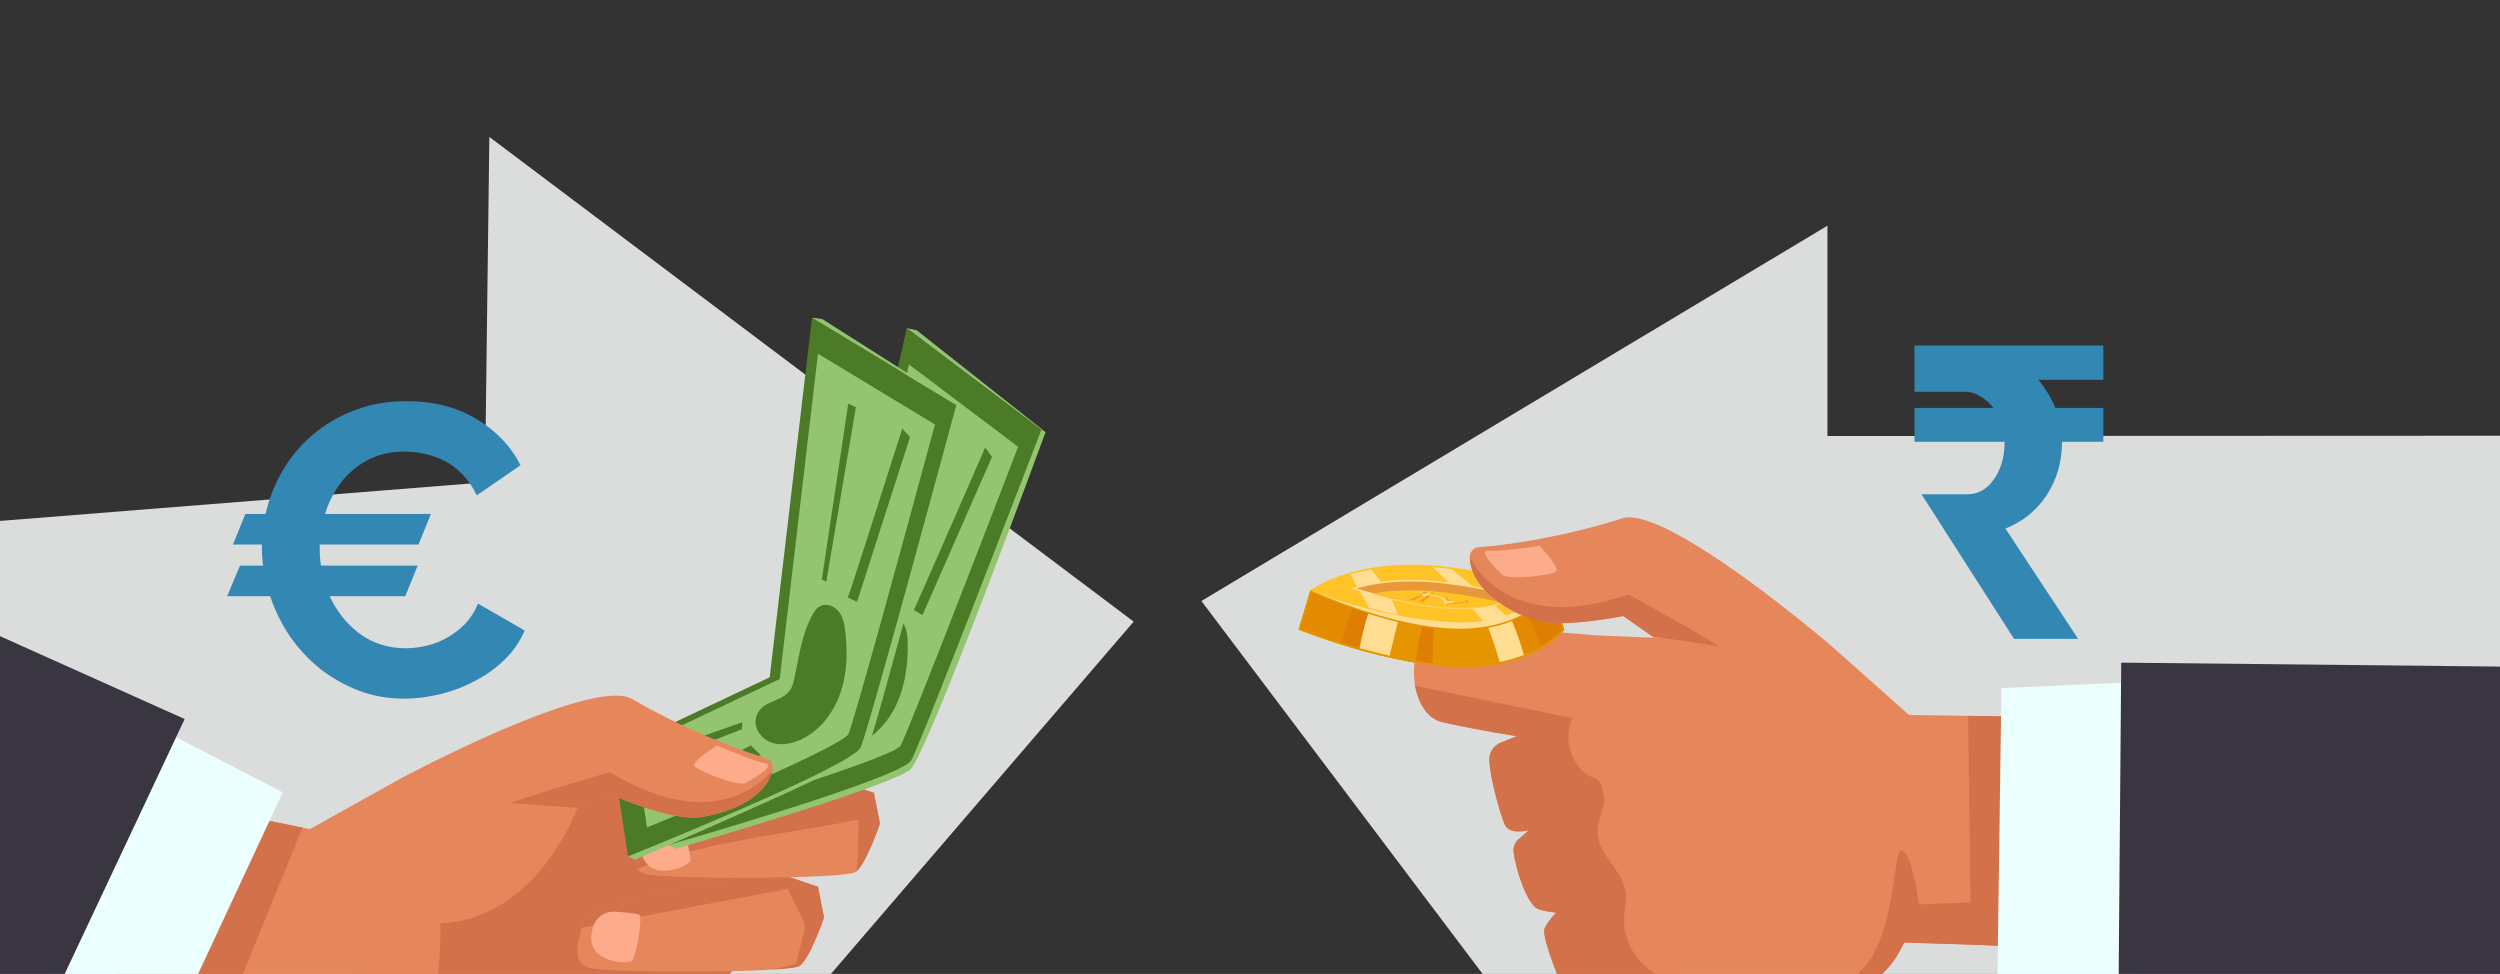 <svg xmlns="http://www.w3.org/2000/svg" width="1440" height="561" viewBox="0 0 1440 561" fill="none"><rect x="0" y="0" width="1440" height="561" fill="#333333" stroke="none"/><path d="M1440 250.982L1052.61 251.148V130L692 346.166L1025.16 788L1021.98 632.289L1440 693.481V250.982Z" fill="#DBDCDC"></path><path d="M324.791 606.284L350.364 710.209L652.996 358.054L281.861 78.875L279.345 277.825L-150.232 312.006L-45.636 656.81L324.791 606.284Z" fill="#DBDCDC"></path><path d="M207.934 618.955C221.224 622.02 341.714 654.853 341.714 654.853L367.772 613.443C367.772 613.443 430.26 554.263 441.723 535.47C453.186 516.678 411.037 445.024 393.285 439.346C375.533 433.645 214.697 497.102 200.387 523.924" fill="#D3714A"></path><path d="M447.37 502.708C447.37 502.708 339.173 517.058 336.349 529.222C333.525 541.386 327.734 554.714 340.313 557.66C352.867 560.582 454.585 560.487 460.565 556.377C466.546 552.267 474.615 528.486 474.615 528.486L471.174 510.786L447.394 502.708H447.37Z" fill="#E6875B"></path><path d="M471.151 510.786L447.371 502.708C447.371 502.708 339.174 517.058 336.35 529.222C335.947 530.909 335.496 532.643 335.045 534.354L453.731 512.021L464.008 533L458.478 555.166L445.496 558.444C453.66 557.921 459.285 557.233 460.566 556.353C466.547 552.243 474.616 528.462 474.616 528.462L471.175 510.762L471.151 510.786Z" fill="#D3714A"></path><path d="M479.599 448.612C479.599 448.612 371.402 462.962 368.578 475.126C365.754 487.29 359.963 500.618 372.541 503.564C385.096 506.486 486.813 506.391 492.794 502.281C498.774 498.171 506.843 474.389 506.843 474.389L503.402 456.69L479.622 448.612H479.599Z" fill="#E6875B"></path><path d="M506.821 474.389L503.38 456.69L479.6 448.612C479.6 448.612 371.403 462.962 368.579 475.126C366.325 484.866 362.195 495.296 367.037 500.618C408.118 483.726 451.287 481.136 494.48 472.037C494.48 482.538 494.48 492.112 493.27 501.924C499.203 496.935 506.845 474.413 506.845 474.413L506.821 474.389Z" fill="#D3714A"></path><path d="M377.336 474.484C377.336 474.484 364.283 478.499 370.098 493.348C375.888 508.196 396.203 498.812 397.485 496.104C398.767 493.395 392.145 470.327 389.606 470.374C387.066 470.422 377.336 474.484 377.336 474.484Z" fill="#FCAB8B"></path><path d="M599.875 247.479L602.248 248.88C602.248 248.88 533.186 437.398 524.002 443.599C507.437 454.813 388.964 488.953 388.964 488.953L385.119 486.672L522.222 423.643L548.47 315.331L589.148 245.15L599.851 247.455L599.875 247.479Z" fill="#94C470"></path><path d="M385.095 486.696C385.095 486.696 518.805 448.422 524.785 438.04C530.79 427.658 599.851 247.479 599.851 247.479L522.293 188.939L476.822 392.472L382.129 425.923L385.095 486.672V486.696Z" fill="#4B7B27"></path><path d="M395.42 424.783L482.447 394.04L523.576 209.918L586.443 257.362C560.978 323.765 523.077 421.362 518.568 429.843C512.445 435.688 453.612 455.05 397.698 471.206L395.42 424.759V424.783Z" fill="#94C470"></path><path d="M466.641 414.757C464.6 420.388 468.136 426.969 473.452 429.701C478.768 432.433 485.247 431.981 490.895 430.033C502.216 426.161 511.139 416.8 516.242 405.99C521.344 395.157 522.982 382.969 522.839 370.995C522.792 366.909 522.507 362.656 520.419 359.14C518.33 355.624 513.916 353.177 510.095 354.602C507.627 355.505 505.942 357.738 504.494 359.924C496.52 371.874 494.621 384.205 489.875 397.271C485.555 409.126 470.77 403.33 466.617 414.757H466.641Z" fill="#4B7B27"></path><path d="M512.469 339.564L538.005 240.28L542.182 242.751L514.913 340.989" fill="#4B7B27"></path><path d="M526.328 351.395C528.417 347.451 567.48 257.742 567.48 257.742L571.396 263.159L531.336 354.341L526.328 351.371V351.395Z" fill="#4B7B27"></path><path d="M458.477 416.586L402.041 430.081L402.326 435.735L457.955 420.578L458.477 416.586Z" fill="#4B7B27"></path><path d="M462.035 430.413L403.725 452.508L405.315 457.854L467.138 436.567L462.035 430.413Z" fill="#4B7B27"></path><path d="M602.248 248.904L528.083 190.294L522.316 188.963L599.874 247.479L602.248 248.904Z" fill="#94C470"></path><path d="M550.867 233.271L553.382 234.436C553.382 234.436 502.073 431.578 498.608 434.048C483.538 444.787 365.8 495.153 365.8 495.153L361.742 493.277L491.678 416.515L506.701 306.065L539.973 232.084L550.867 233.271Z" fill="#94C470"></path><path d="M361.743 493.277C361.743 493.277 490.824 441.485 495.713 430.532C500.626 419.58 550.844 233.271 550.844 233.271L467.709 183L443.336 390.12L352.559 433.122L361.743 493.253V493.277Z" fill="#4B7B27"></path><path d="M365.684 430.627L449.103 391.118L471.151 203.741L538.528 244.485C519.993 313.169 492.297 414.139 488.666 423.025C483.183 429.487 426.629 454.765 372.685 476.599L365.684 430.627Z" fill="#94C470"></path><path d="M435.479 413.355C434.032 419.152 438.232 425.353 443.786 427.515C449.339 429.677 455.747 428.56 461.182 426.066C472.051 421.053 479.954 410.837 483.941 399.528C487.928 388.243 488.284 375.937 486.932 364.034C486.481 359.972 485.745 355.767 483.324 352.488C480.88 349.209 476.252 347.237 472.597 349.019C470.248 350.183 468.8 352.583 467.566 354.887C460.873 367.598 460.233 380.047 456.839 393.541C453.754 405.777 438.446 401.524 435.503 413.332L435.479 413.355Z" fill="#4B7B27"></path><path d="M473.357 333.838L488.594 232.464L493.008 234.507L475.944 335.026" fill="#4B7B27"></path><path d="M488.379 344.197C490.064 340.063 519.73 246.813 519.73 246.813L524.168 251.803L493.671 346.62L488.379 344.173V344.197Z" fill="#4B7B27"></path><path d="M427.554 416.016L372.803 435.236L373.657 440.819L427.435 420.031L427.554 416.016Z" fill="#4B7B27"></path><path d="M432.49 429.392L376.766 457.379L378.902 462.51L438.209 434.999L432.49 429.392Z" fill="#4B7B27"></path><path d="M553.383 234.436L473.594 183.76L467.732 183.024L550.867 233.271L553.383 234.436Z" fill="#94C470"></path><path d="M332.576 465.337C332.576 465.337 309.817 529.365 253.666 531.883C253.666 531.883 256.181 612.588 221.199 622.02C214.293 621.283 201.857 619.05 188.757 610.996C173.473 601.588 165.357 589.258 161.844 583.057C128.88 575.241 95.939 567.448 62.975 559.632L76.906 456.88L178.481 477.596L231.286 448.113C231.286 448.113 341.381 389.289 364.188 402.664C393.474 419.841 426.059 432.267 441.034 436.614C443.906 437.446 445.78 440.344 445.092 443.266C439.491 466.407 402.991 470.754 402.991 470.754C385.144 472.774 351.444 457.45 351.444 457.45L331.318 465.86" fill="#E6875B"></path><path d="M76.929 456.88L62.998 559.632C86.541 565.215 110.107 570.798 133.65 576.357L174.28 476.741L76.929 456.88Z" fill="#D3714A"></path><path d="M351.23 444.692C351.23 444.692 289.763 462.748 294.865 462.795C297.785 462.819 316.794 464.197 332.576 465.361L351.468 457.474C351.468 457.474 385.144 472.774 403.015 470.778C403.015 470.778 439.515 466.407 445.116 443.29C445.116 443.29 416.091 484.344 351.23 444.716V444.692Z" fill="#D3714A"></path><path d="M96.367 599.022L162.865 456.404L88.939 418.107L22.084 571.535L96.367 599.022Z" fill="#EBFFFE"></path><path d="M106.357 414.163L24.646 587.785L-400 418.772L-318.408 223.531L106.357 414.163Z" fill="#393641"></path><path d="M413.076 429.392C413.076 429.392 397.009 439.038 400.308 441.722C403.607 444.407 425.227 453.53 429.736 450.869C434.245 448.232 447.369 440.938 440.511 439.655C433.652 438.372 413.076 429.392 413.076 429.392Z" fill="#FCAB8B"></path><path d="M355.383 525.183C355.383 525.183 341.903 523.045 340.598 538.939C339.293 554.833 361.649 555.332 363.974 553.455C366.3 551.578 370.501 527.963 368.199 526.894C365.897 525.825 355.383 525.183 355.383 525.183Z" fill="#FCAB8B"></path><path d="M152.988 296.042C154.892 287.474 158.065 279.303 162.508 271.528C167.109 263.595 172.821 256.693 179.644 250.822C186.625 244.793 194.638 240.033 203.682 236.542C212.885 232.893 223.039 231.068 234.146 231.068C249.695 231.068 263.103 234.479 274.368 241.302C285.792 248.125 294.281 257.01 299.834 267.958L274.606 285.332C272.385 280.572 269.687 276.605 266.514 273.432C263.341 270.1 259.929 267.482 256.28 265.578C252.631 263.674 248.823 262.325 244.856 261.532C240.889 260.58 237.002 260.104 233.194 260.104C227.006 260.104 221.373 261.056 216.296 262.96C211.377 264.864 207.014 267.482 203.206 270.814C199.398 273.987 196.145 277.795 193.448 282.238C190.751 286.522 188.688 291.123 187.26 296.042H248.188L241.048 313.654H184.166V316.272C184.166 319.604 184.404 322.777 184.88 325.792H240.572L233.432 343.404H189.878C194.003 352.289 199.795 359.509 207.252 365.062C214.868 370.615 223.674 373.392 233.67 373.392C237.478 373.392 241.445 372.916 245.57 371.964C249.695 371.012 253.583 369.505 257.232 367.442C261.04 365.379 264.531 362.761 267.704 359.588C270.877 356.256 273.416 352.289 275.32 347.688L302.214 363.158C299.517 369.505 295.629 375.137 290.552 380.056C285.633 384.816 280.001 388.862 273.654 392.194C267.466 395.526 260.802 398.065 253.662 399.81C246.522 401.555 239.541 402.428 232.718 402.428C223.357 402.428 214.551 400.841 206.3 397.668C198.208 394.495 190.83 390.29 184.166 385.054C177.502 379.659 171.711 373.392 166.792 366.252C162.032 359.112 158.303 351.496 155.606 343.404H130.854L138.232 325.792H151.56C151.084 322.46 150.846 318.969 150.846 315.32V313.654H134.186L141.326 296.042H152.988Z" fill="#3387B3"></path><path d="M900.98 362.745C900.98 362.745 885.435 384.222 843.191 384.198C800.947 384.174 748 362.626 748 362.626L754.811 339.985C782.673 350.842 806.335 355.237 822.805 357.185C842.978 359.585 853.847 358.468 863.601 355.76C877.58 351.864 887.856 345.093 894.192 340.08C896.447 347.635 898.725 355.19 900.98 362.745Z" fill="#E59500"></path><path d="M900.98 362.745C900.98 362.745 885.435 384.222 843.191 384.198C800.947 384.174 748 362.626 748 362.626L754.811 339.985C782.673 350.842 806.335 355.237 822.805 357.185C842.978 359.585 853.847 358.468 863.601 355.76C877.58 351.864 887.856 345.093 894.192 340.08C896.447 347.635 898.725 355.19 900.98 362.745Z" fill="#E59500"></path><path d="M754.811 340.008C754.811 340.008 803.059 359.632 841.553 359.656C880.047 359.68 894.192 340.103 894.192 340.103C894.192 340.103 851.07 325.255 812.599 325.231C774.105 325.207 754.834 340.008 754.834 340.008H754.811Z" fill="#FFC227"></path><path d="M825.367 326.728C828.975 327.013 832.606 327.369 836.165 327.821C847.13 336.397 857.762 345.449 867.92 355C863.885 356.235 859.281 357.257 854.131 357.898C845.445 346.708 835.643 336.492 825.367 326.728Z" fill="#FFDD92"></path><path d="M789.913 328.058C796.486 335.827 801.921 344.427 805.339 354.263C799.5 353.004 793.828 351.578 788.536 350.129C784.929 343.738 781.393 337.276 777.785 330.838C781.393 329.793 785.451 328.842 789.913 328.082V328.058Z" fill="#FFDD92"></path><path d="M841.554 350.89C853.61 350.89 864.242 348.846 873.142 344.807L875.634 343.667L872.976 342.978C857.241 338.868 834.007 333.974 812.576 333.95C801.375 333.95 790.766 335.281 781.06 337.965L777.832 338.844L781.036 339.818C797.364 344.855 821.12 350.842 841.554 350.866V350.89Z" fill="#FFDD92"></path><g style="mix-blend-mode:multiply" opacity="0.63"><path d="M841.554 349.915C855.485 349.915 865.642 347.16 872.738 343.929C857.146 339.866 833.936 334.948 812.576 334.948C799.832 334.948 789.39 336.706 781.297 338.916C798.1 344.095 821.452 349.892 841.53 349.915H841.554Z" fill="#DB7005"></path></g><path d="M754.811 340.008C754.811 340.008 802.276 362.103 840.77 362.151C879.265 362.174 894.192 340.103 894.192 340.103C896.447 347.658 898.725 355.213 900.98 362.768C900.98 362.768 885.435 384.245 843.191 384.222C800.947 384.198 748 362.649 748 362.649L754.811 340.008Z" fill="#E59500"></path><g style="mix-blend-mode:multiply" opacity="0.63"><path d="M879.289 353.764C887.097 349.345 891.772 344.546 893.79 342.147L899.889 362.531C898.845 363.79 894.929 368.185 887.406 372.58C885.198 366.094 882.445 359.822 879.289 353.764Z" fill="#DB7005"></path></g><g style="mix-blend-mode:multiply" opacity="0.32"><path d="M879.288 353.764C882.468 359.822 885.197 366.118 887.404 372.58C884.675 374.172 881.471 375.764 877.769 377.237C875.846 370.537 873.639 363.956 870.91 357.732C874.019 356.496 876.82 355.166 879.288 353.764Z" fill="#DB7005"></path></g><path d="M877.769 377.237C873.734 378.829 869.082 380.23 863.79 381.299C861.892 374.647 859.684 368.09 857.264 361.628C862.39 360.678 866.899 359.3 870.91 357.732C873.663 363.98 875.846 370.561 877.769 377.237Z" fill="#FFDD92"></path><g style="mix-blend-mode:multiply" opacity="0.63"><path d="M819.055 361.129C821.262 361.485 823.469 361.818 825.676 362.103L825.107 382.083C821.927 381.703 818.747 381.252 815.566 380.729C816.421 374.125 817.607 367.591 819.055 361.153V361.129Z" fill="#DB7005"></path></g><path d="M788.013 353.527C793.424 355.213 799.215 356.853 805.196 358.278C803.535 364.764 801.921 371.226 800.473 377.712C794.374 376.334 788.488 374.814 783.006 373.269C784.406 366.617 785.877 359.917 788.037 353.503L788.013 353.527Z" fill="#FFDD92"></path><g style="mix-blend-mode:multiply" opacity="0.63"><path d="M778.805 350.509C781.701 351.507 784.786 352.529 788.013 353.55C785.854 359.941 784.406 366.665 782.982 373.317C779.351 372.295 775.862 371.25 772.635 370.252C774.438 363.624 776.503 357.067 778.781 350.533L778.805 350.509Z" fill="#DB7005"></path></g><g style="mix-blend-mode:multiply" opacity="0.32"><path d="M755.429 341.339C758.324 342.622 767.081 346.423 778.829 350.509C776.551 357.043 774.486 363.624 772.682 370.228C760.65 366.475 751.845 363.101 749.211 362.056L755.453 341.339H755.429Z" fill="#DB7005"></path></g><path d="M840.77 362.127C802.276 362.103 754.811 339.985 754.811 339.985C782.673 350.842 806.334 355.237 822.804 357.185C842.977 359.585 853.846 358.468 863.6 355.76C877.579 351.864 887.855 345.093 894.192 340.08C894.192 340.08 879.24 362.151 840.77 362.127Z" fill="#FFDD92"></path><mask id="mask0_41_170797" style="mask-type:luminance" maskUnits="userSpaceOnUse" x="781" y="334" width="92" height="17"><path d="M841.435 350.557C855.366 350.557 865.642 347.16 872.738 343.952C857.146 339.89 833.936 334.972 812.576 334.972C799.832 334.972 789.39 336.73 781.297 338.939C798.1 344.119 821.334 350.557 841.411 350.581L841.435 350.557Z" fill="white"></path></mask><g mask="url(#mask0_41_170797)"><path d="M841.554 355C855.485 355 865.642 352.244 872.738 349.013C857.146 344.95 833.936 340.032 812.576 340.032C799.832 340.032 789.39 341.79 781.297 344C798.1 349.179 821.452 354.976 841.53 355H841.554Z" fill="#FFC227"></path><g style="mix-blend-mode:multiply" opacity="0.42"><path d="M825.938 341.553L824.87 342.432C825.843 342.527 826.745 342.622 827.552 342.788C828.501 342.954 829.403 343.168 830.234 343.406C831.088 343.643 831.848 343.905 832.512 344.214C833.224 344.522 833.817 344.855 834.34 345.211C834.885 345.592 835.265 346.019 835.502 346.447L845.019 345.71L846.063 346.851L832.987 348.347L833.153 346.969C833.2 346.566 833.034 346.185 832.678 345.829C832.346 345.473 831.871 345.164 831.278 344.879C830.708 344.594 830.044 344.356 829.308 344.119C828.573 343.905 827.789 343.715 826.935 343.572C826.46 343.477 825.962 343.43 825.464 343.358C824.965 343.311 824.443 343.263 823.945 343.24L819.436 346.922L816.967 346.494L821.738 343.24C820.812 343.287 819.958 343.406 819.151 343.548C818.296 343.715 817.584 343.952 817.039 344.285L814.001 345.995L810.322 345.354L820.788 340.65L822.236 340.911L819.269 342.455C819.91 342.384 820.527 342.36 821.168 342.337C821.785 342.337 822.426 342.337 823.043 342.337L824.538 341.315L825.938 341.576V341.553Z" fill="#DB7005"></path></g><path d="M824.656 341.339L823.446 342.17C824.443 342.265 825.345 342.384 826.151 342.527C827.101 342.693 828.003 342.907 828.81 343.145C829.64 343.382 830.376 343.643 831.04 343.929C831.729 344.237 832.298 344.546 832.773 344.903C833.271 345.283 833.604 345.687 833.77 346.114L843.666 345.425L844.568 346.542L830.898 347.944L831.278 346.613C831.396 346.233 831.278 345.853 830.945 345.497C830.637 345.164 830.21 344.855 829.64 344.57C829.094 344.285 828.454 344.047 827.718 343.833C827.006 343.62 826.199 343.43 825.345 343.287C824.87 343.192 824.372 343.145 823.849 343.073C823.327 343.026 822.829 342.978 822.307 342.954L817.133 346.542L814.665 346.114L820.052 342.954C819.103 343.002 818.201 343.097 817.347 343.263C816.445 343.43 815.685 343.667 815.068 343.952L811.698 345.592L807.996 344.95L819.459 340.412L820.907 340.674L817.631 342.17C818.296 342.123 818.937 342.075 819.601 342.075C820.242 342.075 820.883 342.075 821.524 342.075L823.209 341.078L824.609 341.339H824.656Z" fill="#FFC227"></path><path d="M833.438 346.352L833.343 346.09C833.201 345.687 832.892 345.283 832.418 344.926C831.967 344.594 831.421 344.261 830.78 343.976C830.139 343.691 829.427 343.43 828.62 343.216C827.837 342.978 826.959 342.788 826.033 342.622C825.25 342.479 824.372 342.361 823.399 342.289L822.877 342.242L824.206 341.363L823.423 341.22L821.809 342.194H821.572C820.955 342.17 820.314 342.17 819.697 342.194C819.341 342.194 818.985 342.218 818.629 342.242L819.317 342.859C819.507 342.859 819.721 342.836 819.91 342.836L820.836 342.788L819.863 343.382L820.409 343.881L821.975 342.836H822.26C822.782 342.883 823.328 342.907 823.874 342.978C824.396 343.026 824.942 343.097 825.44 343.192C826.318 343.358 827.149 343.548 827.885 343.762C828.644 344 829.332 344.237 829.902 344.546C830.519 344.855 830.994 345.188 831.302 345.544C831.658 345.924 831.8 346.328 831.682 346.756L831.468 347.706L837.52 347.112L835.882 346.233L833.414 346.423L833.438 346.352Z" fill="#FFDD92"></path><path d="M819.648 340.531L817.654 341.339L818.081 341.719L820.455 340.674L819.648 340.531Z" fill="#FFDD92"></path></g><path d="M823.089 363.766C831.894 355.285 843.357 358.54 854.131 359.965C875.918 362.863 897.942 364.099 919.823 365.976L952.835 367.354L934.988 354.81C934.988 354.81 898.796 362.483 881.804 356.686C881.804 356.686 847.083 344.546 846.608 320.765C846.537 317.771 849.005 315.348 851.996 315.158C867.564 314.136 902.047 309.028 934.347 298.575C959.504 290.426 1054.36 371.606 1054.36 371.606L1099.6 411.804L1203.24 413.467L1192.34 546.036L1096.92 542.9L1094.28 547.818C1091.34 553.282 1087.45 558.2 1082.77 562.262L1082.27 562.69C1072.87 570.887 1061.36 576.28 1049.05 578.204C1044.75 578.869 1040.38 579.13 1036.04 578.94L907.34 573.571C907.34 573.571 900.267 569.081 899.128 566.515C897.989 563.949 887.689 538.98 889.754 534.656C891.819 530.332 896.399 525.699 896.399 525.699C896.399 525.699 887.048 524.844 884.58 522.801C878.623 517.835 873.426 501.419 871.907 491.203C871.48 488.304 872.453 485.406 874.66 483.482L880.783 478.112C880.783 478.112 869.629 481.367 866.733 474.953C864.669 470.344 858.427 449.342 857.905 437.985C857.691 433.495 860.349 429.409 864.526 427.746L873.806 424.04C873.806 424.04 853.799 421.141 830.802 415.986C813.05 412.018 808.636 377.688 823.089 363.766Z" fill="#E6875B"></path><path d="M1203.21 413.444L1192.32 546.012L1135.34 544.135L1133.61 412.327L1203.21 413.444Z" fill="#D3714A"></path><path d="M918.565 416.271C925.044 502.131 952.242 553.615 956.086 562.167C959.931 570.72 997.761 568.107 1037.09 569.746C1044.94 570.079 1052.01 569.176 1058.35 567.56C1094.23 556.751 1089.06 488.827 1095.3 489.944C1101.54 491.06 1105.32 520.971 1105.32 520.971C1105.32 520.971 1161.3 518.691 1194.72 516.576L1192.3 545.988L1096.87 542.852L1094.23 547.77C1091.29 553.234 1087.4 558.152 1082.72 562.215L1082.22 562.643C1072.83 570.839 1061.32 576.232 1049 578.156C1044.7 578.822 1040.34 579.083 1035.99 578.893L907.292 573.524C907.292 573.524 900.22 569.033 899.081 566.468C897.942 563.902 887.642 538.932 889.707 534.608C891.771 530.284 896.352 525.652 896.352 525.652C896.352 525.652 887.001 524.796 884.533 522.753C878.576 517.788 873.379 501.371 871.86 491.155C871.433 488.257 872.406 485.359 874.613 483.434L880.736 478.065C880.736 478.065 869.581 481.32 866.686 474.905C864.621 470.296 858.38 449.294 857.858 437.938C857.644 433.448 860.302 429.361 864.479 427.698L873.758 423.992C873.758 423.992 853.752 421.094 830.755 415.938C822.306 414.038 816.919 405.224 815.115 395.031L918.518 416.223L918.565 416.271Z" fill="#D3714A"></path><path d="M937.978 342.384C937.978 342.384 994.129 373.269 989.121 372.2C986.273 371.606 967.406 368.827 951.743 366.57L934.987 354.786C934.987 354.786 898.795 362.46 881.803 356.663C881.803 356.663 847.082 344.522 846.607 320.741C846.607 320.741 866.116 367.092 937.978 342.384Z" fill="#D3714A"></path><path d="M911.659 404.796C918.661 397.954 932.331 403.964 941.444 407.552C950.557 411.139 958.958 416.342 967.929 420.262L968.19 565.707C950.035 564.401 934.609 546.962 935.487 528.788C935.724 523.704 937.077 518.619 936.341 513.583C934.538 500.967 920.488 492.248 920.132 479.514C919.966 473.67 922.79 468.205 923.811 462.456C924.855 456.707 923.099 449.461 917.521 447.75C909.713 445.35 904.302 435.206 903.519 427.057C902.736 418.932 905.798 410.498 911.636 404.796H911.659Z" fill="#E6875B"></path><path d="M1150.17 587.066L1152.83 396.362L1235.99 392.561L1229.13 593.219L1150.17 587.066Z" fill="#EBFFFE"></path><path d="M1221.82 381.68L1219.99 606.903L1696.94 641.898L1687.29 386.526L1221.82 381.68Z" fill="#393641"></path><mask id="mask1_41_170797" style="mask-type:luminance" maskUnits="userSpaceOnUse" x="810" y="350" width="148" height="226"><path d="M817.014 355.023C825.819 346.542 842.432 351.84 853.277 351.293C874.969 350.2 897.918 364.099 919.8 365.976L940.304 366.831L957.772 575.686L907.293 573.571C907.293 573.571 900.22 569.081 899.081 566.515C897.942 563.949 887.642 538.98 889.707 534.656C891.771 530.332 896.352 525.699 896.352 525.699C896.352 525.699 887.001 524.844 884.533 522.801C878.576 517.835 873.379 501.419 871.86 491.203C871.433 488.304 872.406 485.406 874.613 483.482L880.736 478.112C880.736 478.112 869.582 481.367 866.686 474.953C864.621 470.344 858.38 449.342 857.858 437.985C857.644 433.495 860.302 429.409 864.479 427.746L873.758 424.04C873.758 424.04 853.752 421.141 830.755 415.986C813.003 412.018 802.537 368.945 816.967 355.047L817.014 355.023Z" fill="white"></path></mask><g mask="url(#mask1_41_170797)"><path d="M900.98 362.745C900.98 362.745 885.435 384.222 843.191 384.198C800.947 384.174 748 362.626 748 362.626L754.811 339.985C782.673 350.842 806.335 355.237 822.805 357.185C842.978 359.585 853.847 358.468 863.601 355.76C877.58 351.864 887.856 345.093 894.192 340.08C896.447 347.635 898.725 355.19 900.98 362.745Z" fill="#E59500"></path><path d="M900.98 362.745C900.98 362.745 885.435 384.222 843.191 384.198C800.947 384.174 748 362.626 748 362.626L754.811 339.985C782.673 350.842 806.335 355.237 822.805 357.185C842.978 359.585 853.847 358.468 863.601 355.76C877.58 351.864 887.856 345.093 894.192 340.08C896.447 347.635 898.725 355.19 900.98 362.745Z" fill="#E59500"></path><path d="M754.811 340.008C754.811 340.008 803.059 359.632 841.553 359.656C880.047 359.68 894.192 340.103 894.192 340.103C894.192 340.103 851.07 325.255 812.599 325.231C774.105 325.207 754.834 340.008 754.834 340.008H754.811Z" fill="#FFC227"></path><path d="M825.367 326.728C828.975 327.013 832.606 327.369 836.165 327.821C847.13 336.397 857.762 345.449 867.92 355C863.885 356.235 859.281 357.257 854.131 357.898C845.445 346.708 835.643 336.492 825.367 326.728Z" fill="#FFDD92"></path><path d="M841.554 350.889C853.61 350.889 864.242 348.846 873.142 344.807L875.634 343.667L872.976 342.978C857.241 338.868 834.007 333.974 812.576 333.95C801.375 333.95 790.766 335.281 781.06 337.965L777.832 338.844L781.036 339.818C797.364 344.855 821.12 350.842 841.554 350.866V350.889Z" fill="#FFDD92"></path><path d="M754.811 340.008C754.811 340.008 802.276 362.103 840.77 362.15C879.265 362.174 894.192 340.103 894.192 340.103C896.447 347.658 898.725 355.213 900.98 362.768C900.98 362.768 885.435 384.245 843.191 384.221C800.947 384.198 748 362.649 748 362.649L754.811 340.008Z" fill="#E59500"></path><g style="mix-blend-mode:multiply" opacity="0.63"><path d="M879.289 353.764C887.097 349.345 891.772 344.546 893.79 342.147L899.889 362.531C898.845 363.79 894.929 368.185 887.406 372.58C885.198 366.094 882.445 359.822 879.289 353.764Z" fill="#DB7005"></path></g><g style="mix-blend-mode:multiply" opacity="0.32"><path d="M879.288 353.764C882.468 359.822 885.197 366.118 887.404 372.58C884.675 374.172 881.471 375.764 877.769 377.237C875.846 370.537 873.639 363.956 870.91 357.732C874.019 356.496 876.82 355.166 879.288 353.764Z" fill="#DB7005"></path></g><path d="M877.769 377.237C873.734 378.829 869.082 380.23 863.79 381.299C861.892 374.647 859.684 368.09 857.264 361.628C862.39 360.678 866.899 359.3 870.91 357.732C873.663 363.98 875.846 370.561 877.769 377.237Z" fill="#FFDD92"></path><g style="mix-blend-mode:multiply" opacity="0.63"><path d="M819.055 361.129C821.262 361.485 823.469 361.818 825.676 362.103L825.107 382.083C821.927 381.703 818.747 381.252 815.566 380.729C816.421 374.125 817.607 367.591 819.055 361.153V361.129Z" fill="#DB7005"></path></g><path d="M840.77 362.127C802.276 362.103 754.811 339.985 754.811 339.985C782.673 350.842 806.334 355.237 822.804 357.185C842.977 359.585 853.846 358.468 863.6 355.76C877.579 351.864 887.855 345.093 894.192 340.08C894.192 340.08 879.24 362.151 840.77 362.127Z" fill="#FFDD92"></path><mask id="mask2_41_170797" style="mask-type:luminance" maskUnits="userSpaceOnUse" x="781" y="334" width="92" height="17"><path d="M841.435 350.557C855.366 350.557 865.642 347.159 872.738 343.952C857.146 339.89 833.936 334.972 812.576 334.972C799.832 334.972 789.39 336.73 781.297 338.939C798.1 344.118 821.334 350.557 841.411 350.581L841.435 350.557Z" fill="white"></path></mask><g mask="url(#mask2_41_170797)"><path d="M841.554 355C855.485 355 865.642 352.244 872.738 349.013C857.146 344.95 833.936 340.032 812.576 340.032C799.832 340.032 789.39 341.79 781.297 344C798.1 349.179 821.452 354.976 841.53 355H841.554Z" fill="#FFC227"></path></g></g><path d="M886.74 314.374C886.74 314.374 899.769 327.844 895.877 329.603C891.985 331.337 868.75 334.544 865.072 330.814C861.393 327.084 850.619 316.655 857.573 317.201C864.526 317.724 886.716 314.398 886.716 314.398L886.74 314.374Z" fill="#FCAB8B"></path><path d="M1211.52 254.474H1187.72C1187.72 265.898 1184.79 276.132 1178.92 285.176C1173.05 294.061 1165.11 300.487 1155.12 304.454L1197.01 368H1160.12L1106.8 284.7H1133.22C1139.41 284.7 1144.49 281.844 1148.45 276.132C1152.58 270.42 1154.64 263.201 1154.64 254.474H1102.76V234.958H1148.22C1145.99 232.102 1143.46 229.881 1140.6 228.294C1137.9 226.549 1135.05 225.676 1132.03 225.676H1102.76V199.02H1211.52V218.774H1174.16C1178.28 223.851 1181.54 229.246 1183.92 234.958H1211.52V254.474Z" fill="#3387B3"></path></svg>